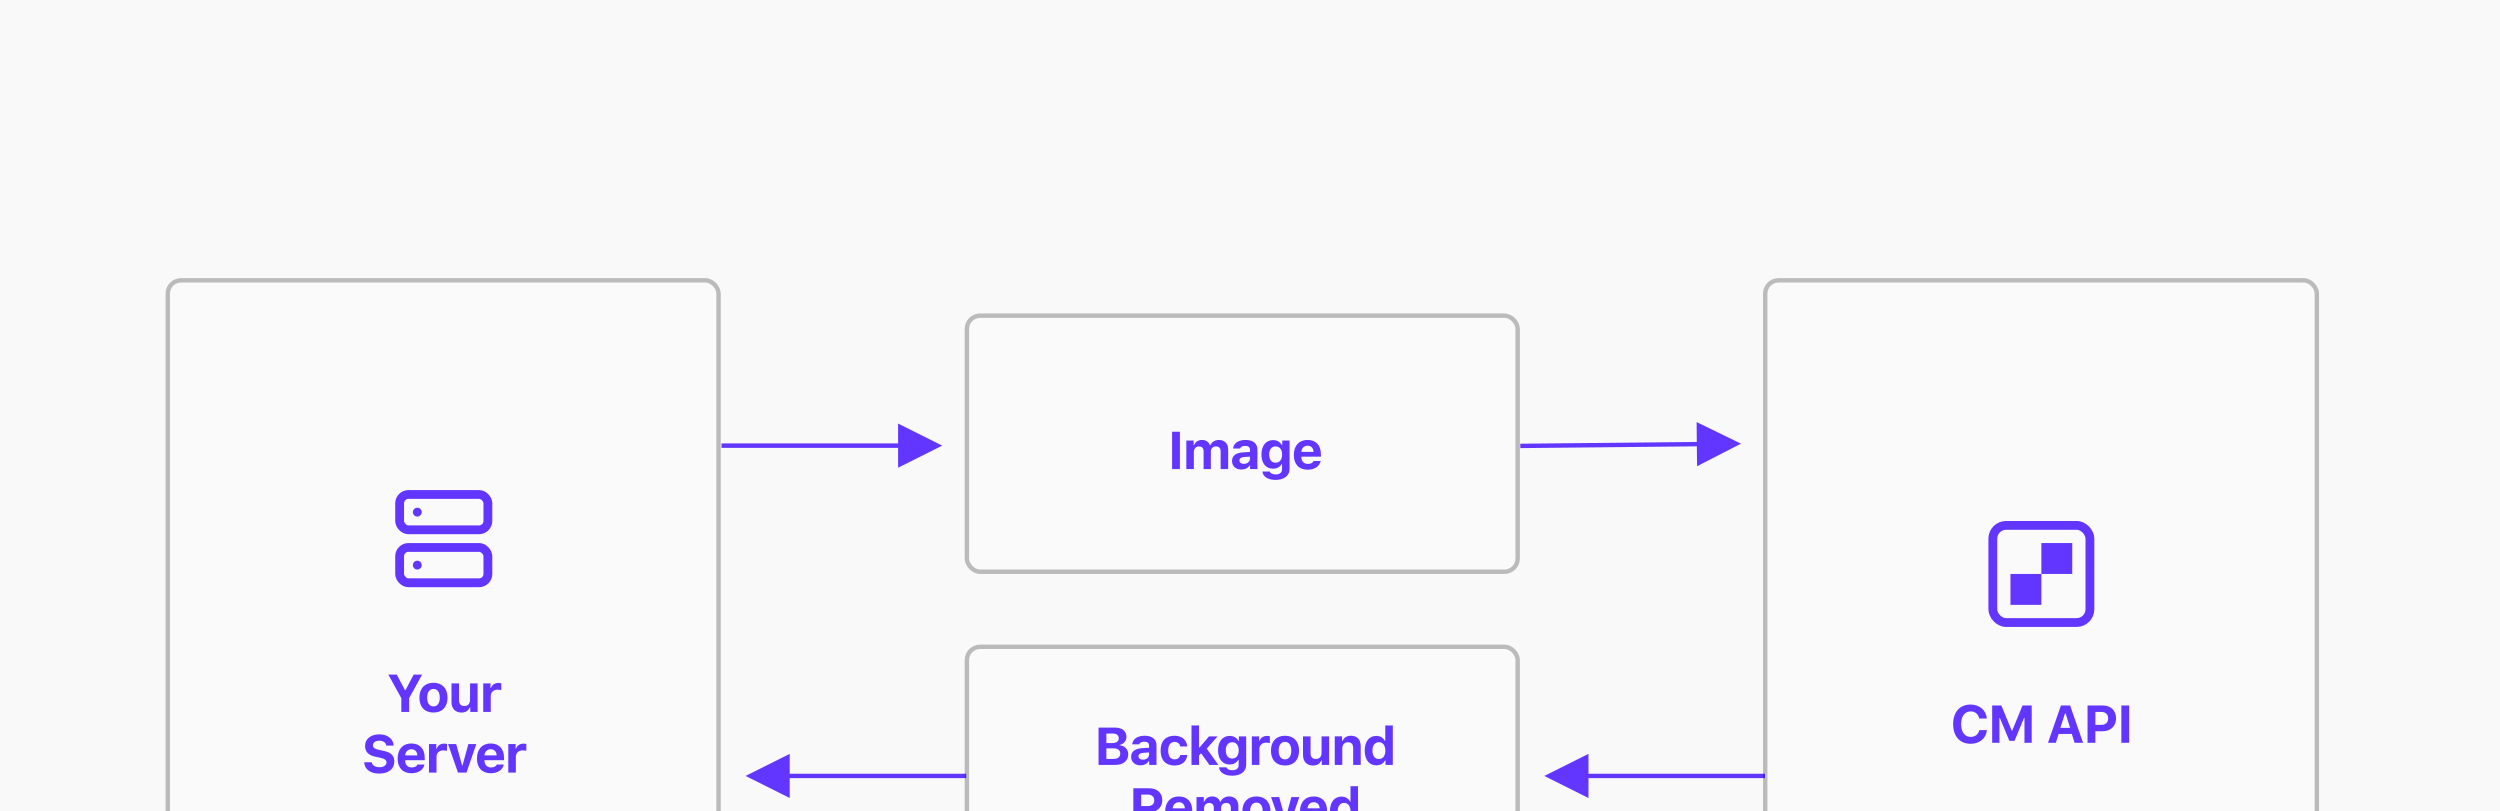 <svg xmlns="http://www.w3.org/2000/svg" xmlns:xlink="http://www.w3.org/1999/xlink" width="453" height="147" viewBox="0 0 453 147">
    <defs>
        <filter id="3d98rfdxbb" width="108.2%" height="125.5%" x="-4.1%" y="-12.7%" filterUnits="objectBoundingBox">
            <feOffset dy="2" in="SourceAlpha" result="shadowOffsetOuter1"/>
            <feGaussianBlur in="shadowOffsetOuter1" result="shadowBlurOuter1" stdDeviation="../blog.html"/>
            <feColorMatrix in="shadowBlurOuter1" result="shadowMatrixOuter1" values="0 0 0 0 0 0 0 0 0 0 0 0 0 0 0 0 0 0 0.06 0"/>
            <feMerge>
                <feMergeNode in="shadowMatrixOuter1"/>
                <feMergeNode in="SourceGraphic"/>
            </feMerge>
        </filter>
        <path id="fa9xus7swa" d="M0 0H453V147H0z"/>
    </defs>
    <g fill="none" fill-rule="evenodd">
        <g>
            <g transform="translate(-280 -3601) translate(280 3601)">
                <mask id="pisdwmnmdc" fill="#fff">
                    <use xlink:href="#fa9xus7swa"/>
                </mask>
                <use fill="#F9F9F9" xlink:href="#fa9xus7swa"/>
                <g filter="url(#3d98rfdxbb)" mask="url(#pisdwmnmdc)">
                    <g transform="translate(30 48.4)">
                        <path fill="#6236FF" fill-rule="nonzero" d="M132.733 26.348l8 4-8 4-.001-3.6h-31.988v-.8h31.988v-3.6zM277.426 26.077l8.04 3.919-7.96 4.08-.036-3.6-31.988.324-.008-.8 31.987-.324-.035-3.6zM113.098 86.2l-.001 3.599 31.989.001v.8l-31.989-.001V94.2l-8-4 8-4zM257.831 86.2v3.599l31.988.001v.8l-31.988-.001V94.2l-8-4 8-4z"/>
                        <rect width="99.8" height="124.8" x=".4" y=".4" fill="#FAFAFA" stroke="#000" stroke-opacity=".25" stroke-width=".8" rx="2.4"/>
                        <g>
                            <path fill="#6236FF" fill-rule="nonzero" d="M8.14 39.4v-2.49l2.352-4.274H8.96l-1.485 2.831h-.085L5.9 32.636H4.366l2.358 4.275V39.4h1.415zm4.41.113c1.589 0 2.545-1.008 2.545-2.7 0-1.679-.97-2.696-2.546-2.696-1.575 0-2.545 1.022-2.545 2.696 0 1.692.956 2.7 2.545 2.7zm0-1.116c-.732 0-1.144-.577-1.144-1.584 0-.994.417-1.58 1.143-1.58.722 0 1.144.586 1.144 1.58 0 1.003-.417 1.584-1.144 1.584zm5.075 1.116c.783 0 1.266-.343 1.51-.943h.084v.83h1.322v-5.17h-1.364v2.98c0 .69-.366 1.117-1.045 1.117-.629 0-.952-.366-.952-1.079V34.23h-1.364v3.37c0 1.2.694 1.913 1.81 1.913zm5.306-.113v-2.864c0-.727.51-1.167 1.256-1.167.22 0 .54.042.647.084v-1.242c-.117-.042-.347-.066-.534-.066-.657 0-1.191.394-1.327.91h-.084v-.825h-1.322v5.17h1.364zM2.709 50.573c1.697 0 2.743-.834 2.743-2.198 0-1.05-.586-1.636-1.946-1.922l-.815-.173c-.793-.17-1.116-.408-1.116-.825 0-.516.469-.844 1.177-.844.684 0 1.18.356 1.246.89H5.33c-.043-1.204-1.097-2.038-2.588-2.038-1.56 0-2.587.839-2.587 2.114 0 1.03.604 1.673 1.837 1.93l.881.188c.83.178 1.168.427 1.168.858 0 .511-.52.867-1.257.867-.796 0-1.35-.351-1.415-.9H0c.052 1.261 1.097 2.053 2.71 2.053zm5.85-.06c1.265 0 2.16-.615 2.362-1.585h-1.27c-.145.342-.516.535-1.055.535-.712 0-1.162-.479-1.181-1.247v-.07h3.548v-.418c0-1.64-.9-2.61-2.423-2.61-1.538 0-2.484 1.04-2.484 2.723 0 1.678.928 2.672 2.503 2.672zm1.064-3.24H7.42c.047-.67.492-1.11 1.125-1.11.637 0 1.05.426 1.078 1.11zM13.1 50.4v-2.864c0-.727.511-1.167 1.256-1.167.22 0 .54.042.647.084v-1.242c-.117-.042-.347-.066-.534-.066-.656 0-1.19.394-1.327.91h-.084v-.825h-1.322v5.17H13.1zm5.428 0l1.786-5.17h-1.44l-1.059 3.853h-.084l-1.069-3.853h-1.467l1.795 5.17h1.538zm4.405.113c1.266 0 2.161-.615 2.363-1.585h-1.27c-.146.342-.516.535-1.055.535-.713 0-1.163-.479-1.181-1.247v-.07h3.548v-.418c0-1.64-.9-2.61-2.423-2.61-1.538 0-2.485 1.04-2.485 2.723 0 1.678.928 2.672 2.503 2.672zm1.064-3.24h-2.203c.047-.67.492-1.11 1.125-1.11.638 0 1.05.426 1.078 1.11zm3.478 3.127v-2.864c0-.727.51-1.167 1.256-1.167.22 0 .54.042.647.084v-1.242c-.117-.042-.347-.066-.534-.066-.657 0-1.191.394-1.327.91h-.084v-.825H26.11v5.17h1.364z" transform="translate(35.995 39.2)"/>
                            <g stroke="#6236FF" stroke-linecap="round" stroke-linejoin="round" stroke-width="1.6" transform="translate(35.995 39.2) translate(6.416)">
                                <rect width="15.993" height="6.4" rx="1.6"/>
                                <rect width="15.993" height="6.4" y="9.6" rx="1.6"/>
                                <path d="M3.199 3.2L3.207 3.2M3.199 12.8L3.207 12.8"/>
                            </g>
                        </g>
                        <rect width="99.8" height="46.4" x="145.2" y="6.8" fill="#FAFAFA" stroke="#000" stroke-opacity=".25" stroke-width=".8" rx="2.4"/>
                        <path fill="#6236FF" fill-rule="nonzero" d="M183.8 34.6v-6.764h-1.415V34.6h1.415zm2.526 0v-3.113c0-.576.38-.993.914-.993.535 0 .853.314.853.862V34.6h1.313v-3.164c0-.549.356-.942.91-.942.576 0 .862.304.862.919V34.6h1.364v-3.548c0-1.064-.642-1.735-1.674-1.735-.722 0-1.317.38-1.556.956h-.084c-.207-.6-.703-.956-1.43-.956-.68 0-1.219.366-1.43.956h-.084v-.843h-1.322v5.17h1.364zm8.61.08c.67 0 1.233-.282 1.5-.755h.085v.675h1.322v-3.53c0-1.106-.774-1.753-2.143-1.753-1.298 0-2.175.6-2.264 1.556h1.257c.112-.309.44-.478.932-.478.563 0 .872.244.872.675v.422l-1.251.075c-1.285.075-2.002.619-2.002 1.556 0 .947.699 1.557 1.692 1.557zm.45-1.027c-.473 0-.806-.234-.806-.619 0-.37.286-.58.872-.623l1.045-.066v.38c0 .525-.478.928-1.11.928zm5.733 2.906c1.56 0 2.55-.764 2.55-1.978V29.43h-1.322v.83h-.085c-.276-.568-.872-.915-1.57-.915-1.313 0-2.119 1.022-2.119 2.625 0 1.557.802 2.555 2.09 2.555.727 0 1.271-.29 1.557-.834h.084v.956c0 .581-.426.919-1.157.919-.59 0-.975-.202-1.046-.52h-1.35c.085.909.994 1.513 2.368 1.513zm.018-3.112c-.74 0-1.162-.567-1.162-1.481 0-.905.426-1.477 1.162-1.477s1.182.572 1.182 1.481c0 .91-.441 1.477-1.182 1.477zm5.807 1.265c1.266 0 2.161-.614 2.363-1.584h-1.27c-.146.342-.516.535-1.055.535-.713 0-1.163-.479-1.181-1.247v-.07h3.548v-.418c0-1.64-.9-2.61-2.423-2.61-1.538 0-2.485 1.04-2.485 2.723 0 1.678.928 2.672 2.503 2.672zm1.065-3.239h-2.204c.047-.67.493-1.11 1.125-1.11.638 0 1.05.426 1.079 1.11z"/>
                        <rect width="99.8" height="46.4" x="145.2" y="66.8" fill="#FAFAFA" stroke="#000" stroke-opacity=".25" stroke-width=".8" rx="2.4"/>
                        <path fill="#6236FF" fill-rule="nonzero" d="M172.095 88.2c1.444 0 2.339-.75 2.339-1.936 0-.872-.652-1.547-1.547-1.612v-.085c.694-.103 1.224-.726 1.224-1.444 0-1.045-.783-1.687-2.096-1.687h-2.958V88.2h3.038zm-.558-3.96h-1.064v-1.721h1.181c.675 0 1.064.323 1.064.862 0 .544-.417.858-1.18.858zm.197 2.877h-1.261v-1.922h1.228c.835 0 1.29.328 1.29.947 0 .633-.441.975-1.257.975zm4.916 1.163c.67 0 1.233-.282 1.5-.755h.085v.675h1.322v-3.53c0-1.106-.774-1.753-2.142-1.753-1.299 0-2.175.6-2.265 1.556h1.257c.112-.309.44-.478.933-.478.562 0 .871.244.871.675v.422l-1.251.075c-1.285.075-2.002.619-2.002 1.556 0 .947.699 1.557 1.692 1.557zm.45-1.027c-.473 0-.806-.234-.806-.619 0-.37.286-.58.872-.623l1.045-.066v.38c0 .525-.478.928-1.11.928zm5.728 1.06c1.345 0 2.189-.746 2.301-1.904h-1.275c-.103.511-.468.783-1.026.783-.731 0-1.149-.558-1.149-1.589 0-1.017.413-1.566 1.149-1.566.581 0 .933.324 1.026.816h1.275c-.112-1.176-.932-1.936-2.301-1.936-1.617 0-2.527.97-2.527 2.686 0 1.735.914 2.71 2.527 2.71zm4.434-.113v-1.716l.375-.384 1.509 2.1h1.617l-2.104-2.953 1.968-2.217h-1.551l-1.73 2.02h-.084v-3.994h-1.364V88.2h1.364zm5.994 1.96c1.561 0 2.55-.765 2.55-1.979V83.03h-1.322v.83h-.084c-.277-.568-.872-.915-1.57-.915-1.313 0-2.119 1.022-2.119 2.625 0 1.557.802 2.555 2.09 2.555.727 0 1.27-.29 1.557-.834h.084v.956c0 .581-.426.919-1.158.919-.59 0-.975-.202-1.045-.52h-1.35c.084.909.994 1.513 2.367 1.513zm.019-3.113c-.74 0-1.162-.567-1.162-1.481 0-.905.426-1.477 1.162-1.477s1.181.572 1.181 1.481c0 .91-.44 1.477-1.181 1.477zm4.921 1.153v-2.864c0-.727.511-1.167 1.256-1.167.22 0 .54.042.647.084v-1.242c-.117-.042-.347-.066-.534-.066-.656 0-1.19.394-1.327.91h-.084v-.825h-1.322v5.17h1.364zm4.645.112c1.589 0 2.545-1.007 2.545-2.7 0-1.678-.97-2.695-2.545-2.695s-2.545 1.022-2.545 2.695c0 1.693.956 2.7 2.545 2.7zm0-1.115c-.731 0-1.144-.577-1.144-1.585 0-.993.417-1.58 1.144-1.58.722 0 1.144.587 1.144 1.58 0 1.004-.418 1.585-1.144 1.585zm5.076 1.115c.783 0 1.265-.342 1.51-.942h.084v.83h1.321v-5.17h-1.364v2.98c0 .69-.365 1.117-1.045 1.117-.628 0-.952-.366-.952-1.079V83.03h-1.364v3.37c0 1.2.694 1.912 1.81 1.912zm5.305-.112v-2.981c0-.68.39-1.125 1.022-1.125.647 0 .952.375.952 1.087V88.2h1.364v-3.342c0-1.238-.619-1.94-1.767-1.94-.764 0-1.29.36-1.528.941h-.085v-.83h-1.322V88.2h1.364zm6.168.08c.718 0 1.304-.333 1.58-.89h.084v.81h1.322v-7.144h-1.364v2.799h-.08c-.267-.572-.843-.91-1.542-.91-1.298 0-2.104 1.018-2.104 2.663 0 1.65.801 2.672 2.104 2.672zm.464-1.14c-.73 0-1.167-.571-1.167-1.528 0-.946.44-1.523 1.167-1.523.727 0 1.172.586 1.172 1.528 0 .947-.44 1.524-1.172 1.524zM176.777 99.2v-2.452h1.158l1.26 2.452h1.604l-1.425-2.672c.778-.31 1.228-1.06 1.228-1.922 0-1.345-.914-2.17-2.4-2.17h-2.84V99.2h1.415zm1.242-3.54h-1.242v-2.08h1.228c.703 0 1.144.403 1.144 1.045 0 .652-.418 1.036-1.13 1.036zm5.615 3.653c1.265 0 2.16-.615 2.362-1.585h-1.27c-.145.342-.516.535-1.055.535-.712 0-1.162-.479-1.18-1.247v-.07h3.548v-.418c0-1.64-.9-2.61-2.424-2.61-1.537 0-2.484 1.04-2.484 2.723 0 1.678.928 2.671 2.503 2.671zm1.064-3.24h-2.203c.047-.67.492-1.11 1.125-1.11.637 0 1.05.426 1.078 1.11zm3.477 3.127v-3.112c0-.577.38-.994.914-.994.535 0 .854.314.854.862V99.2h1.312v-3.164c0-.549.356-.942.91-.942.576 0 .862.304.862.919V99.2h1.364v-3.548c0-1.064-.642-1.735-1.673-1.735-.722 0-1.318.38-1.557.956h-.084c-.206-.6-.703-.956-1.43-.956-.68 0-1.219.366-1.43.956h-.084v-.843h-1.322v5.17h1.364zm9.487.112c1.59 0 2.546-1.007 2.546-2.7 0-1.678-.97-2.695-2.546-2.695-1.575 0-2.545 1.022-2.545 2.695 0 1.693.956 2.7 2.545 2.7zm0-1.115c-.731 0-1.144-.577-1.144-1.585 0-.993.418-1.58 1.144-1.58.722 0 1.144.587 1.144 1.58 0 1.004-.417 1.585-1.144 1.585zm5.99 1.003l1.786-5.17H204l-1.06 3.853h-.084l-1.068-3.853h-1.468l1.796 5.17h1.537zm4.406.112c1.265 0 2.16-.614 2.362-1.584h-1.27c-.145.342-.516.535-1.055.535-.712 0-1.162-.479-1.181-1.247v-.07h3.548v-.418c0-1.64-.9-2.61-2.423-2.61-1.538 0-2.484 1.04-2.484 2.723 0 1.678.928 2.671 2.503 2.671zm1.064-3.239h-2.203c.047-.67.492-1.11 1.125-1.11.637 0 1.05.426 1.078 1.11zm3.965 3.207c.717 0 1.303-.333 1.58-.89h.084v.81h1.322v-7.144h-1.364v2.799h-.08c-.267-.572-.844-.91-1.542-.91-1.299 0-2.105 1.018-2.105 2.663 0 1.65.802 2.672 2.105 2.672zm.464-1.14c-.731 0-1.167-.571-1.167-1.528 0-.946.44-1.523 1.167-1.523.726 0 1.172.586 1.172 1.528 0 .947-.44 1.524-1.172 1.524z"/>
                        <rect width="99.954" height="124.8" x="289.858" y=".4" fill="#FAFAFA" stroke="#000" stroke-opacity=".25" stroke-width=".8" rx="2.4"/>
                        <g>
                            <path fill="#6236FF" fill-rule="nonzero" d="M3.747 39.573c1.632 0 2.822-1.007 2.94-2.47H5.307c-.136.745-.745 1.224-1.556 1.224-1.069 0-1.73-.886-1.73-2.311 0-1.425.661-2.307 1.725-2.307.807 0 1.42.511 1.557 1.29h1.378c-.103-1.472-1.332-2.537-2.935-2.537-1.964 0-3.173 1.355-3.173 3.554 0 2.203 1.214 3.557 3.173 3.557zM8.96 39.4v-4.523h.075l1.725 4.157h.942l1.72-4.157h.076V39.4h1.312v-6.764h-1.664l-1.875 4.566h-.084l-1.87-4.566h-1.67V39.4H8.96zm10.218 0l.52-1.612h2.376l.511 1.612h1.533l-2.348-6.764h-1.664L17.756 39.4h1.42zm2.596-2.705h-1.771l.848-2.653h.084l.84 2.653zm4.57 2.705v-2.1h1.336c1.425 0 2.414-.933 2.414-2.325 0-1.406-.951-2.34-2.344-2.34h-2.822V39.4h1.416zm1.027-3.248h-1.027v-2.354h1.031c.816 0 1.28.413 1.28 1.182 0 .76-.473 1.172-1.284 1.172zm5.099 3.248v-6.764h-1.416V39.4h1.416z" transform="translate(323.335 44.8)"/>
                            <g transform="translate(323.335 44.8) translate(7.764)">
                                <path fill="#6236FF" d="M8.796 14.4H3.199V8.8h5.597V3.2h5.597v5.6H8.796v5.6z"/>
                                <rect width="17.592" height="17.6" stroke="#6236FF" stroke-width="1.6" rx="2.4"/>
                            </g>
                        </g>
                    </g>
                </g>
            </g>
        </g>
    </g>
</svg>
